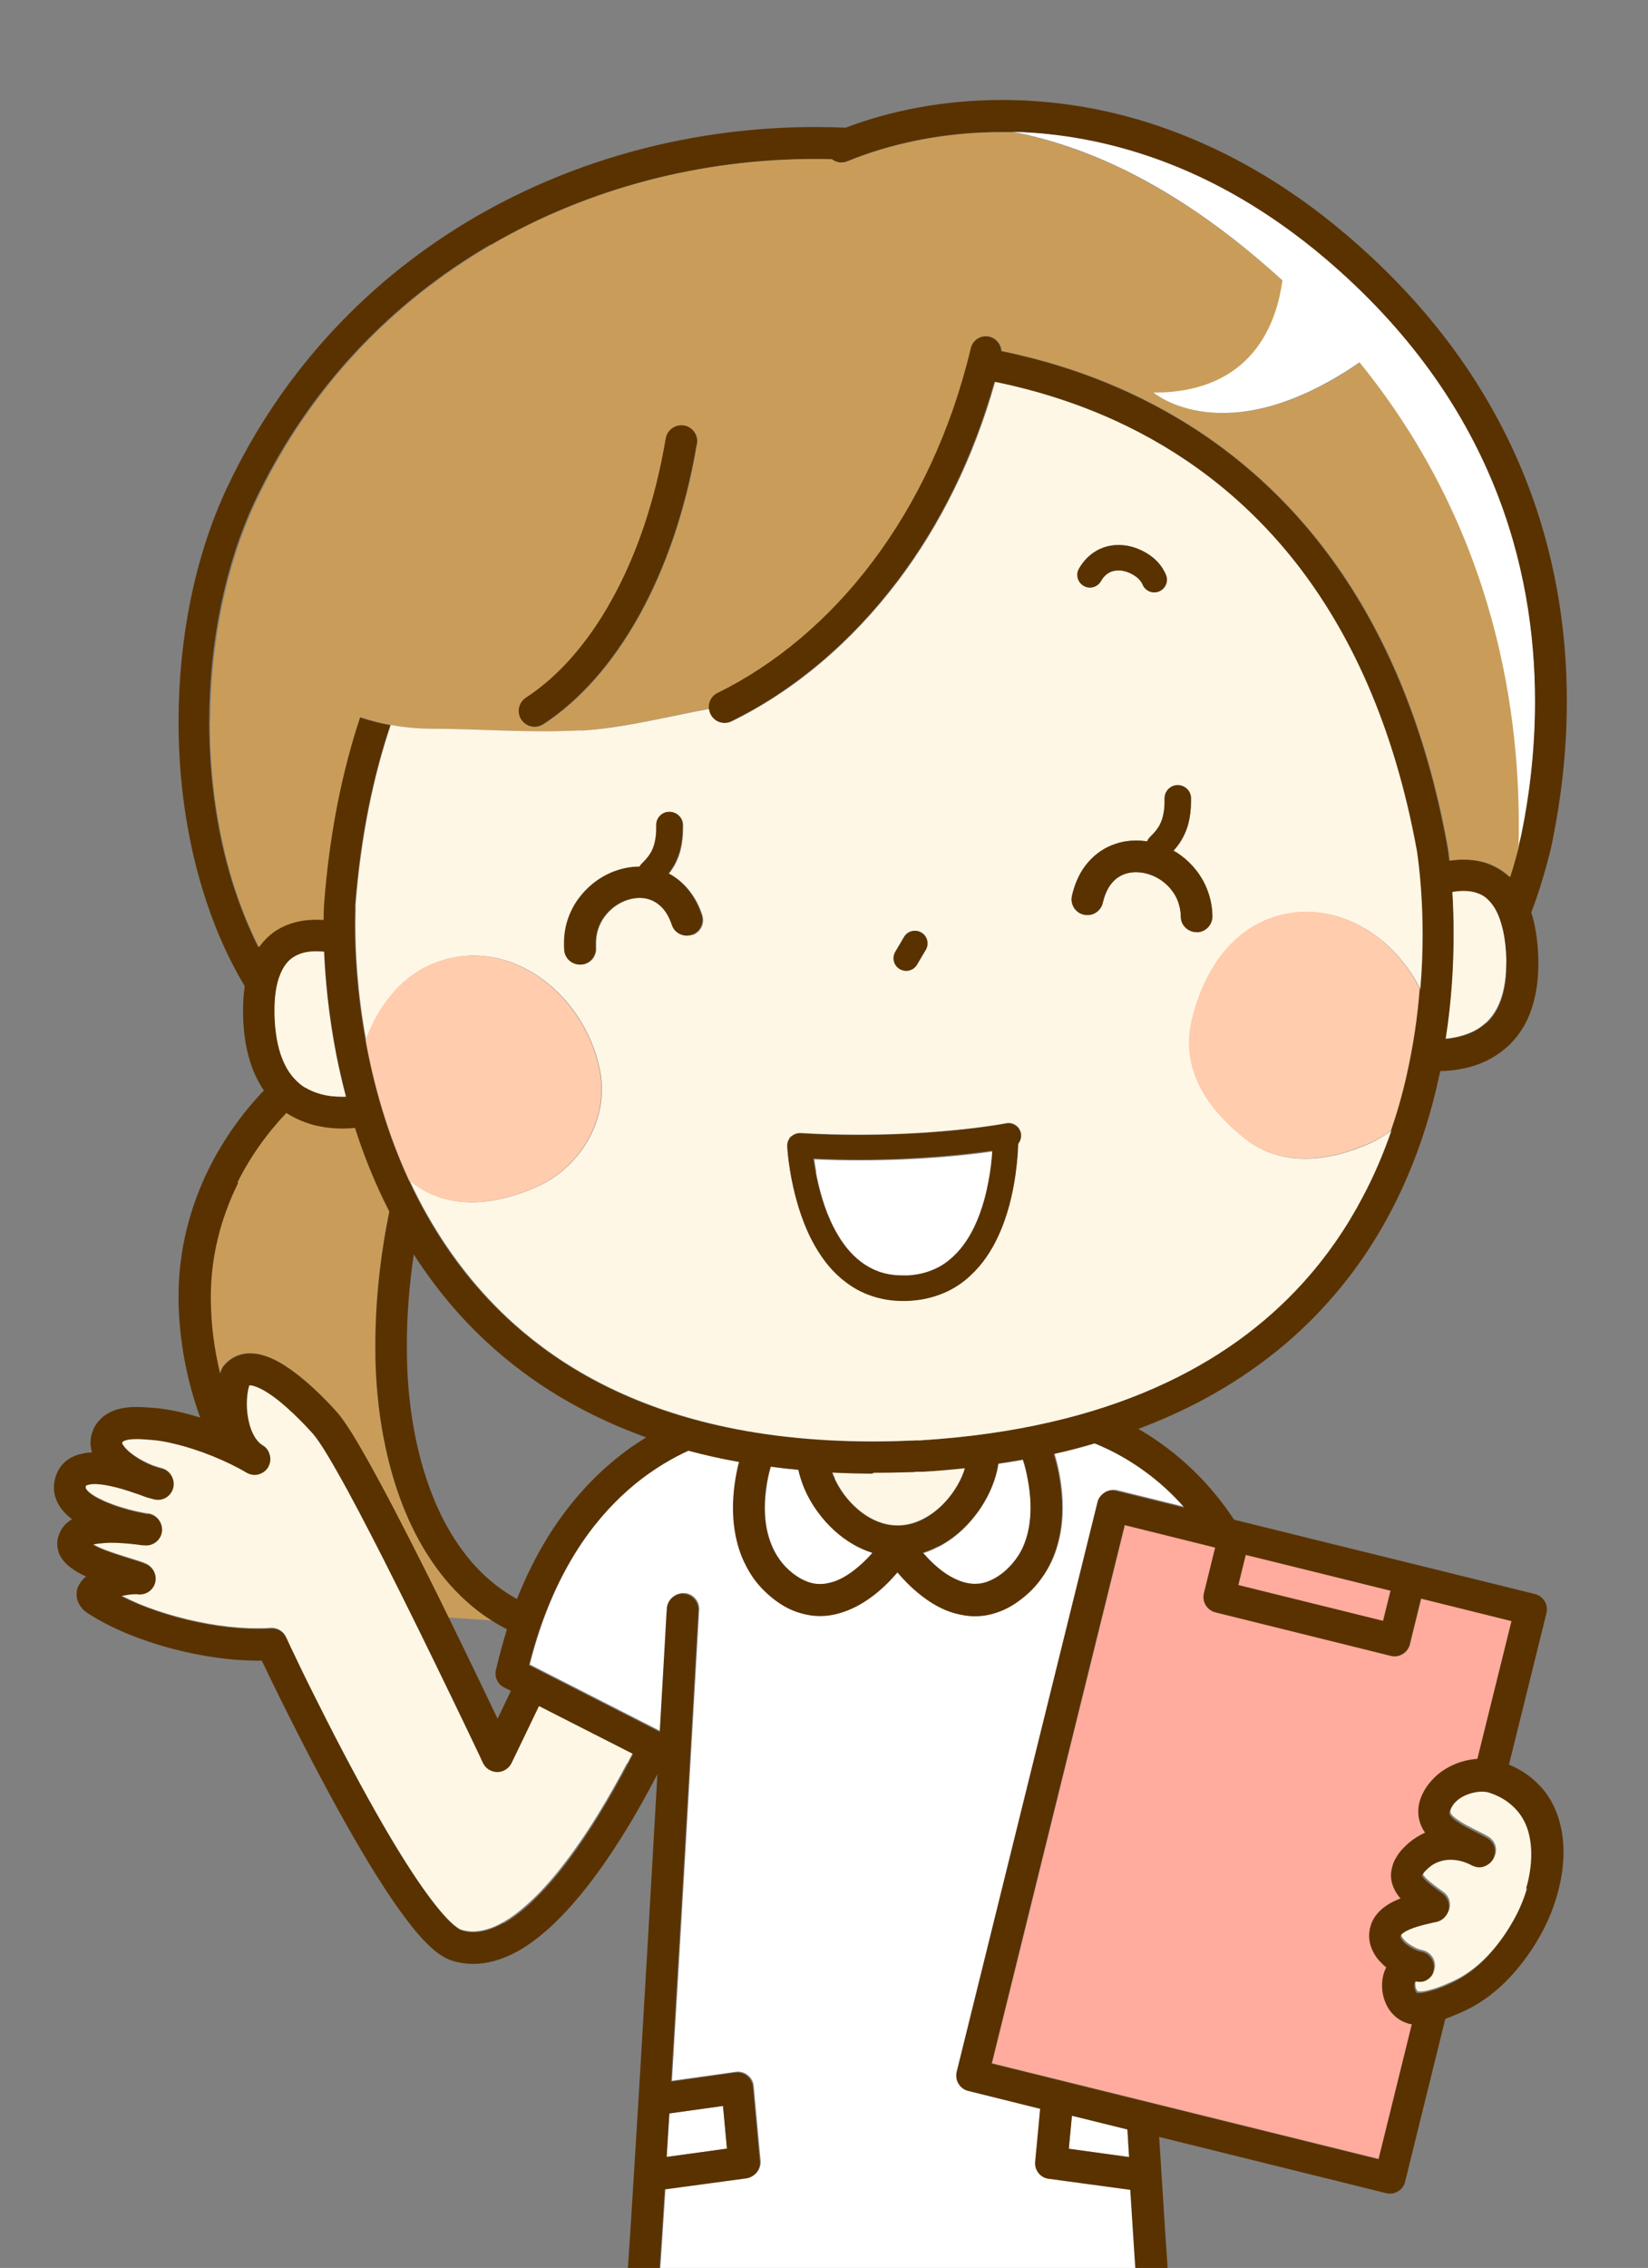 <?xml version="1.0" encoding="UTF-8"?><svg id="_レイヤー_2" xmlns="http://www.w3.org/2000/svg" xmlns:xlink="http://www.w3.org/1999/xlink" viewBox="0 0 79.19 108.9"><rect x="0" y="0" width="79.19" height="108.9" fill="#808080" stroke="none"/><defs><style>.cls-1{fill:#5a3200;}.cls-2{fill:#fff;}.cls-3{fill:#fff7e6;}.cls-4{fill:#ffab9e;}.cls-5{clip-path:url(#clippath);}.cls-6{fill:none;}.cls-7{fill:#c99d59;}.cls-8{fill:#ffccad;}</style><clipPath id="clippath"><rect class="cls-6" width="79.19" height="108.9"/></clipPath></defs><g id="step1"><g class="cls-5"><g><path class="cls-6" d="m20.09,69.58c.31,1.31.77,2.6,1.41,3.74.43.76.93,1.46,1.52,2.06.53.55,1.14,1.02,1.82,1.39.65-1.66,1.44-3.04,2.3-4.17,1.26-1.67,2.64-2.81,3.91-3.59-.66-.23-1.29-.49-1.89-.77-3.39-1.54-5.96-3.69-7.88-6.07-.51-.63-.98-1.29-1.4-1.95-.22,1.48-.33,2.93-.33,4.38,0,.36,0,.71.02,1.07.05,1.24.21,2.58.52,3.89Z"/><path class="cls-6" d="m23.89,82.53l.64-1.34-.32-.16c-.31-.16-.47-.51-.4-.84.16-.69.33-1.34.53-1.96-.24-.12-.47-.25-.69-.39l-2.11-.14c.94,1.91,1.78,3.67,2.34,4.84Z"/><path class="cls-7" d="m10.56,65.94c.02-.06.04-.12.06-.17.03-.08.07-.15.13-.22.16-.19.36-.34.58-.44.22-.1.45-.14.67-.14.24,0,.46.04.68.11.21.07.42.16.62.26.4.21.77.48,1.13.77.72.58,1.36,1.25,1.76,1.7.14.16.27.34.42.56.15.22.31.47.48.76.35.58.74,1.29,1.17,2.08.86,1.59,1.84,3.54,2.78,5.42.17.35.34.7.51,1.04l2.11.14c-.35-.22-.67-.46-.98-.71-.77-.64-1.43-1.4-1.98-2.22-1.1-1.64-1.79-3.55-2.19-5.45-.27-1.27-.41-2.53-.46-3.71-.01-.38-.02-.75-.02-1.13,0-2.13.23-4.26.67-6.44-.17-.32-.32-.65-.47-.97-.47-1.03-.86-2.05-1.18-3.05-.19.02-.4.03-.63.03-.36,0-.76-.03-1.19-.13-.42-.09-.87-.25-1.3-.51-.06-.04-.12-.07-.18-.11-.95,1-1.75,2.13-2.35,3.34-.84,1.7-1.31,3.55-1.31,5.46,0,.05,0,.1,0,.14.01,1.21.17,2.4.45,3.55Z"/><path class="cls-3" d="m30.14,84.68c.09-.18.18-.35.26-.5l-4.52-2.3-1.32,2.74c-.13.26-.39.43-.69.43-.29,0-.56-.17-.68-.44,0,0,0-.02-.03-.06s-.05-.1-.08-.18c-.07-.15-.18-.38-.32-.67-.27-.57-.66-1.38-1.12-2.33-.92-1.9-2.13-4.37-3.28-6.64-.77-1.51-1.51-2.93-2.13-4.02-.35-.62-.66-1.14-.9-1.49-.13-.19-.23-.33-.3-.4-.24-.27-.58-.63-.96-.99-.38-.36-.8-.71-1.19-.97-.26-.17-.5-.29-.68-.34-.1-.03-.18-.04-.22-.04,0,0-.02,0-.02,0-.07.26-.12.57-.12.9,0,.33.04.67.13.98.08.3.21.57.35.75.09.12.19.21.29.27.11.06.2.16.26.26.04.06.07.13.08.21.05.19.02.4-.09.57-.1.17-.27.3-.47.34-.19.05-.4.02-.57-.09-.44-.27-1.01-.55-1.62-.79-.61-.25-1.27-.46-1.87-.6-.4-.09-.78-.16-1.09-.18-.22-.02-.47-.04-.7-.04-.15,0-.29,0-.4.03-.11.02-.19.05-.22.07-.03.01-.03.02-.04.03-.02.03-.03.04-.03.05h0s0,.02,0,.02c0,.01.01.04.03.07.03.06.1.15.2.25.19.2.5.41.81.57.14.07.28.14.41.19.12.04.22.08.3.1.07.02.13.04.14.04.41.09.66.5.57.9-.09.41-.49.67-.9.58,0,0,0,0-.01,0h0s-.08-.02-.11-.03c-.12-.03-.25-.07-.37-.11-.04-.02-.08-.03-.13-.05-.1-.03-.2-.07-.32-.11-.38-.13-.81-.26-1.22-.35-.27-.06-.53-.09-.73-.09-.11,0-.21.01-.27.03-.07.01-.1.03-.12.04,0,0-.01,0-.01,0,0,0,0,0-.02.04,0,.03,0,.04,0,.05,0,.01,0,.02,0,.03,0,.01.01.04.03.07.04.06.12.15.25.24.09.06.19.13.31.19.16.08.33.17.52.24.25.1.51.19.76.26.33.1.65.17.87.21.09.02.17.03.22.04.02,0,.04,0,.06,0,.41.06.7.45.64.86-.06.41-.44.7-.86.64,0,0,0,0-.01,0h0s-.03,0-.04,0c-.01,0-.02,0-.03,0-.36-.05-.95-.12-1.49-.12-.22,0-.43.01-.62.04-.1.01-.19.03-.27.05.05.03.11.06.17.09.12.06.27.13.43.19.21.08.44.16.66.23.3.1.6.19.86.27.15.05.29.09.42.15.36.15.56.54.45.92-.11.38-.49.61-.87.53,0,0-.04,0-.09,0-.12,0-.31.02-.51.06-.05,0-.1.02-.16.03.26.13.53.26.81.38.59.25,1.22.46,1.88.64,1.31.36,2.7.57,3.89.56.21,0,.42,0,.62-.02.31-.02.61.15.74.44h0s0,.03.02.05c.02.03.04.08.07.15.06.13.15.32.27.57.23.49.57,1.18.97,1.99.81,1.63,1.91,3.75,3.03,5.73.75,1.32,1.52,2.58,2.22,3.57.4.57.77,1.04,1.1,1.39.17.19.33.33.46.43.14.11.24.16.27.17.19.06.38.09.58.09.22,0,.45-.04.69-.11.24-.07.49-.18.75-.33.52-.29,1.06-.74,1.6-1.27,1.07-1.07,2.11-2.53,2.95-3.89.56-.91,1.04-1.78,1.41-2.48Z"/><polygon class="cls-1" points="2.77 73.85 2.77 73.85 2.78 73.85 2.77 73.85"/><path class="cls-2" d="m54.43,109.86c.09-.05.17-.09.23-.13-.05-.61-.1-1.44-.17-2.43-.04-.66-.09-1.4-.14-2.19l-3.92-.53c-.4-.06-.69-.42-.65-.82l.24-2.54-3.46-.86c-.41-.1-.66-.51-.55-.92l6.76-27.33c.05-.19.17-.36.34-.47.17-.1.38-.13.57-.09l3.28.81c-.63-.72-1.28-1.29-1.9-1.74-.74-.55-1.44-.92-2-1.17-.15-.07-.29-.12-.42-.18-.63.18-1.29.35-1.97.51.04.14.09.31.14.51.13.54.26,1.28.26,2.1,0,.53-.05,1.1-.21,1.68-.15.58-.4,1.16-.79,1.69-.26.36-.58.69-.96.99-.36.28-.73.49-1.11.62-.38.13-.76.2-1.12.2-.33,0-.65-.05-.95-.14-.3-.09-.58-.2-.84-.34-.52-.28-.96-.63-1.32-.98-.24-.23-.44-.45-.61-.65-.33.39-.79.87-1.38,1.28-.4.28-.86.53-1.39.68-.3.08-.62.14-.95.14-.36,0-.74-.06-1.12-.2-.38-.13-.75-.34-1.11-.62-.39-.3-.71-.63-.96-.99-.26-.36-.46-.74-.6-1.12-.3-.77-.39-1.55-.39-2.26,0-.83.13-1.56.26-2.1,0-.04.02-.07.03-.11-.84-.15-1.65-.33-2.43-.54-.78.35-1.68.87-2.59,1.62-.86.71-1.74,1.62-2.55,2.82-1,1.48-1.9,3.39-2.52,5.86l6.28,3.2c.16-2.77.27-4.84.32-5.6.01-.21.02-.31.02-.31.02-.42.38-.74.8-.72.42.02.74.38.72.8,0,0-.3,5.33-.67,11.74-.2,3.53-.43,7.4-.64,10.88l3.07-.43c.21-.03.41.03.58.16.16.13.27.32.28.53l.33,3.57c.04.41-.25.77-.65.82l-3.92.53c-.05.79-.1,1.53-.14,2.19-.06.99-.12,1.81-.17,2.42.02.01.03.02.05.03.28.16.79.4,1.62.65,1.66.5,4.6,1.03,9.59,1.07,0,0,.02,0,.03,0,.07,0,.14,0,.22,0h0c.08,0,.15,0,.22,0,0,0,.02,0,.03,0,3.52-.02,6.02-.29,7.77-.63,1.75-.33,2.75-.73,3.27-1Z"/><path class="cls-2" d="m51.35,103.17l2.9.4c-.01-.22-.03-.43-.04-.66-.01-.22-.03-.44-.04-.66l-2.67-.66-.15,1.59Z"/><path class="cls-2" d="m34.94,103.17l-.19-2.05-2.58.36c-.04.72-.09,1.42-.13,2.09l2.9-.4Z"/><path class="cls-2" d="m37.46,74.89c.18.24.39.47.66.68.25.19.48.31.69.39.21.08.41.11.61.11.18,0,.35-.03.53-.08.18-.05.36-.12.53-.21.35-.18.69-.45.98-.72.18-.17.34-.34.47-.49-.34-.11-.66-.25-.96-.43-.64-.38-1.18-.89-1.61-1.46-.29-.38-.53-.8-.71-1.22-.12-.29-.22-.58-.28-.88-.45-.04-.9-.09-1.33-.15-.02.07-.04.15-.06.23-.11.45-.22,1.08-.22,1.75,0,.43.04.87.16,1.29.11.42.29.82.55,1.19Z"/><path class="cls-2" d="m45.39,75.53c.3.21.62.37.93.46.18.05.36.08.54.08.2,0,.4-.03.61-.11.21-.08.44-.2.69-.39.27-.21.49-.44.66-.68.18-.24.31-.5.42-.77.21-.54.29-1.14.29-1.71,0-.63-.1-1.23-.2-1.68-.06-.28-.13-.49-.17-.63-.39.07-.78.13-1.18.19-.07.47-.22.93-.43,1.38-.3.63-.73,1.23-1.25,1.74-.35.34-.75.63-1.19.86-.24.12-.48.23-.74.31.27.31.63.67,1.04.96Z"/><path class="cls-3" d="m40.12,71.02c.22.46.54.92.93,1.29.26.25.54.46.84.61.4.21.82.32,1.25.32.49,0,.96-.15,1.4-.41.44-.26.85-.64,1.17-1.07.22-.29.39-.6.53-.91.05-.12.1-.25.13-.37-.66.07-1.33.13-2.03.17-.03,0-.05,0-.08,0-.08,0-.16,0-.23,0-.08,0-.16.01-.25.02-.03,0-.06,0-.09,0-.59.02-1.17.03-1.74.03-.67,0-1.33-.02-1.97-.05.04.11.09.22.14.33Z"/><path class="cls-4" d="m67.78,97.18c-.15-.03-.3-.08-.44-.17-.16-.09-.31-.21-.42-.34-.12-.13-.21-.27-.28-.42-.14-.3-.21-.61-.21-.92,0-.21.03-.43.1-.64.03-.08.06-.16.1-.23-.12-.1-.23-.21-.34-.33-.16-.19-.31-.42-.4-.69-.05-.16-.08-.33-.08-.5,0-.2.04-.4.11-.59h0c.09-.24.24-.44.4-.6.16-.16.34-.28.52-.38.16-.09.32-.16.48-.22-.03-.04-.07-.08-.1-.12-.12-.16-.24-.35-.3-.58-.04-.13-.06-.27-.06-.42,0-.15.02-.3.07-.44.04-.14.11-.28.18-.41.15-.26.36-.48.62-.71.24-.2.5-.36.77-.48-.09-.12-.16-.26-.22-.41-.07-.18-.11-.39-.11-.6,0-.31.08-.62.23-.9.14-.28.33-.52.54-.73.21-.21.45-.37.7-.51.43-.23.9-.36,1.37-.39l1.64-6.62-4.35-1.08-.54,2.19c-.05.19-.17.36-.34.47-.17.1-.38.13-.57.09l-8.43-2.09c-.41-.1-.66-.51-.55-.92l.54-2.19-4.35-1.08-6.39,25.85,18.61,4.6,1.6-6.48s-.05,0-.08-.01Z"/><polygon class="cls-4" points="66.46 77.83 66.82 76.38 62.58 75.33 59.86 74.66 59.51 76.11 66.46 77.83"/><path class="cls-3" d="m72.58,86.51c-.25-.19-.56-.36-.94-.5l.25-.72-.25.72c-.11-.04-.25-.06-.4-.06-.21,0-.45.04-.66.13-.22.08-.42.21-.57.35-.1.1-.18.21-.24.32-.06.12-.07.19-.07.22,0,.02,0,.03,0,.05,0,.02.01.04.03.07.04.06.12.15.25.24.08.06.19.13.3.2.15.09.32.18.5.27.24.12.49.24.73.38.02.01.04.03.06.04.13.09.22.21.27.34,0,0,0,0,0,0,0,.02.02.04.02.06,0,0,0,0,0,0,0,0,0,0,0,0,.05.16.04.34-.04.51,0,.02-.02.05-.03.07-.01.02-.03.04-.04.06-.1.15-.25.25-.41.29,0,0,0,0,0,0,0,0,0,0,0,0-.02,0-.04.01-.07.02,0,0,0,0,0,0-.14.02-.29,0-.43-.05-.02,0-.05-.02-.07-.03-.31-.18-.67-.27-1.01-.27-.19,0-.38.03-.55.09-.17.06-.33.15-.49.28-.11.1-.19.18-.25.25-.05.07-.08.11-.09.14,0,0,0,.01,0,.01,0,0,0,.02.02.04.03.05.11.15.23.25.08.07.17.15.28.23.14.11.3.22.46.34.24.17.35.47.29.76-.06.29-.27.52-.56.59-.11.03-.23.05-.36.08-.13.03-.26.06-.4.1-.27.07-.55.17-.73.27-.13.07-.21.14-.24.18-.02.02-.03.04-.03.04h0s0,.03,0,.04c0,.01,0,.02.01.05,0,.03.03.06.06.1.06.09.17.2.31.29.09.06.19.12.29.17.13.06.25.1.32.11,0,0,0,0,0,0,.41.08.69.47.61.88,0,.03-.01.05-.02.07,0,0,0,.01,0,.02,0,.02-.01.04-.02.05,0,0,0,.01,0,.02,0,.02-.02.04-.02.05,0,0,0,0,0,.01,0,.02-.02.04-.03.05,0,0,0,0,0,0-.01.02-.02.04-.04.05,0,0,0,0,0,0-.01.02-.03.03-.04.04,0,0-.02.01-.02.02-.01,0-.02.02-.03.03-.04.03-.08.06-.12.08-.01,0-.03.01-.04.02,0,0-.02,0-.02.01-.02,0-.04.02-.06.02,0,0,0,0,0,0-.02,0-.04.01-.07.02,0,0,0,0,0,0-.02,0-.04,0-.07.01,0,0,0,0,0,0-.02,0-.04,0-.06,0,0,0,0,0-.01,0-.02,0-.04,0-.07,0,0,0,0,0-.01,0-.03,0-.05,0-.08-.01-.03,0-.05,0-.06,0,0,0,0,0,0,0,0,.01-.01.03-.02.05-.01.04-.02.09-.02.14,0,.07.01.14.03.2.02.06.05.11.07.13.01.02.03.02.03.03,0,0,0,0,.01,0,.02,0,.06,0,.11,0,.09,0,.21-.01.35-.05.14-.03.3-.08.45-.13.31-.11.62-.25.84-.35.58-.28,1.13-.7,1.61-1.21.48-.51.9-1.1,1.24-1.7.28-.49.52-1.05.68-1.61.16-.57.26-1.14.26-1.68,0-.51-.08-.99-.25-1.4-.17-.41-.42-.76-.8-1.05Z"/><path class="cls-1" d="m74.05,85.81c-.4-.45-.92-.82-1.54-1.08l1.8-7.27c.1-.41-.15-.82-.55-.92l-5.83-1.44s0,0,0,0l-4.22-1.04-4.41-1.09c-.57-.86-1.18-1.59-1.79-2.2-.97-.97-1.96-1.67-2.81-2.16,1.12-.42,2.16-.89,3.13-1.41,2.61-1.4,4.68-3.13,6.3-5.03,2.44-2.85,3.87-6.07,4.69-9.12.15-.55.27-1.09.39-1.62.35,0,.78-.05,1.23-.15.39-.09.8-.23,1.21-.46.3-.17.6-.38.88-.65.41-.4.77-.92,1.01-1.57.24-.65.38-1.41.38-2.31,0-.16,0-.33-.01-.51-.04-.76-.15-1.41-.33-1.97.32-.82.55-1.6.72-2.21.21-.75.31-1.25.31-1.27h0c.38-1.89.68-4.16.68-6.67,0-3.37-.54-7.18-2.14-11.05-1.6-3.86-4.26-7.78-8.47-11.35-2.82-2.4-5.7-4.01-8.5-5.03-2.8-1.02-5.52-1.43-8.03-1.43-2.84,0-5.41.53-7.51,1.33-.5-.02-.99-.03-1.49-.03-5.64,0-11.33,1.43-16.31,4.32-4.97,2.89-9.23,7.24-11.95,13.04-1.52,3.24-2.31,7.19-2.31,11.2,0,2.73.37,5.48,1.15,8.04.5,1.65,1.17,3.22,2.03,4.65-.05.35-.08.72-.08,1.14,0,.18,0,.36.01.54.05,1.02.25,1.87.56,2.56.13.28.27.54.43.77-1.06,1.11-1.95,2.37-2.63,3.73-.94,1.89-1.47,3.98-1.47,6.14,0,.05,0,.11,0,.16.02,1.96.39,3.87,1.04,5.68-.08-.02-.15-.05-.23-.07-.7-.21-1.39-.35-2.03-.4-.2-.01-.49-.04-.8-.04-.28,0-.58.02-.9.11-.16.04-.32.11-.48.2-.16.09-.32.22-.45.38-.12.14-.22.3-.28.48-.07.17-.1.36-.1.54,0,.17.03.32.07.47-.14,0-.28.02-.42.05-.14.03-.27.06-.41.12-.2.08-.41.21-.57.39-.17.18-.29.41-.36.65-.04.15-.07.32-.07.47,0,.16.02.31.07.46.08.27.22.5.39.69.13.15.27.27.41.38-.1.06-.21.14-.3.23-.09.08-.16.18-.23.3-.06.11-.11.24-.15.37-.02.09-.03.19-.03.28,0,.14.03.28.07.41.04.12.1.22.16.31.12.17.26.3.4.41.24.18.49.32.76.44-.09.07-.18.15-.26.27-.05.07-.1.15-.14.25-.04.1-.06.22-.06.34,0,.11.02.23.06.33.06.15.14.27.23.37.08.09.17.15.26.21h0c.54.35,1.15.66,1.8.94.98.41,2.06.74,3.15.97,1.09.23,2.19.36,3.2.36.07,0,.13,0,.2,0,.5,1.05,1.81,3.75,3.31,6.51.96,1.77,2,3.57,2.98,5,.49.71.96,1.34,1.41,1.83.23.25.45.46.68.64.23.18.47.33.75.42.34.11.69.16,1.03.16.34,0,.68-.05,1.01-.14.62-.17,1.2-.47,1.75-.86.96-.68,1.84-1.61,2.65-2.63,1.21-1.53,2.24-3.25,2.97-4.6.17-.32.33-.61.47-.88-.14,2.43-.3,5.21-.46,8.02-.21,3.58-.42,7.21-.61,10.23-.09,1.51-.18,2.87-.25,4-.07,1.13-.14,2.02-.18,2.6-.02.21.06.43.2.58.06.06.24.23.64.46.28.16.66.34,1.17.53.17,3.59.43,8.78.73,14.27.28,5.05.6,10.37.93,14.94.16,2.29.33,4.39.5,6.18.17,1.79.33,3.27.49,4.34.04.28.24.51.51.6.02,0,.11.04.29.08-.06.1-.11.2-.17.31-.27.52-.55,1.1-.76,1.68-.11.29-.2.59-.27.88-.07.29-.11.59-.11.88,0,.16.01.31.04.47.04.24.13.47.27.69.14.22.35.41.59.54.18.1.39.19.62.28.34.13.73.24,1.15.32.42.08.87.13,1.34.13.59,0,1.2-.08,1.81-.28.45-.15.9-.37,1.31-.68.31-.23.59-.51.85-.84.38-.49.69-1.09.89-1.81.03-.11.06-.23.09-.35.06.26.13.5.21.73.21.6.5,1.11.85,1.53.52.64,1.17,1.06,1.84,1.32.67.26,1.37.36,2.03.36.63,0,1.22-.09,1.75-.22.26-.07.51-.14.74-.23.23-.09.43-.18.62-.28.16-.09.31-.2.43-.33.18-.2.31-.43.38-.67.07-.24.1-.47.1-.71,0-.3-.04-.59-.11-.88-.12-.51-.31-1.03-.53-1.53-.21-.47-.44-.93-.67-1.34.17-.04.27-.08.29-.08.27-.09.46-.32.51-.6.16-1.06.33-2.54.49-4.34.29-3.14.58-7.22.86-11.58.54-8.56,1.03-18.2,1.3-23.85.46-.18.81-.35,1.06-.49.4-.23.58-.4.64-.46.15-.16.22-.37.2-.58-.05-.61-.12-1.59-.2-2.83-.08-1.28-.18-2.84-.29-4.57l10.91,2.7c.19.05.4.02.57-.09.17-.1.3-.27.34-.47l1.93-7.81c.11-.04.21-.08.31-.12.28-.11.52-.22.71-.31.78-.38,1.47-.92,2.05-1.53.58-.61,1.07-1.3,1.47-2,.34-.6.62-1.25.82-1.94.2-.68.32-1.4.32-2.11,0-.45-.05-.9-.16-1.34-.16-.66-.47-1.29-.95-1.82Zm-.67,4.84c-.16.57-.4,1.12-.68,1.61-.34.6-.76,1.2-1.24,1.7-.48.51-1.03.93-1.61,1.21-.22.11-.53.25-.84.35-.15.05-.31.1-.45.13-.14.03-.26.05-.35.05-.05,0-.09,0-.11,0,0,0-.01,0-.01,0,0,0-.02-.01-.03-.03-.02-.03-.05-.07-.07-.13-.02-.06-.03-.13-.03-.2,0-.05,0-.11.02-.14,0-.02.01-.04.02-.05,0,0,0,0,0,0,.01,0,.03,0,.06,0,.03,0,.05,0,.08.01,0,0,0,0,.01,0,.02,0,.04,0,.07,0,0,0,0,0,.01,0,.02,0,.04,0,.06,0,0,0,0,0,0,0,.02,0,.04,0,.07-.01,0,0,0,0,0,0,.02,0,.04-.01.07-.02,0,0,0,0,0,0,.02,0,.04-.01.06-.02,0,0,.02,0,.02-.01.01,0,.03-.01.04-.02.04-.02.08-.05.12-.08.01,0,.02-.02.03-.03,0,0,.02-.01.02-.02.01-.01.03-.03.04-.04,0,0,0,0,0,0,.01-.02.03-.03.04-.05,0,0,0,0,0,0,.01-.02.02-.04.03-.05,0,0,0,0,0-.01,0-.02.02-.04.02-.05,0,0,0-.01,0-.02,0-.02.01-.03.02-.05,0,0,0-.01,0-.02,0-.02.01-.05.02-.07.08-.41-.2-.81-.61-.88,0,0,0,0,0,0-.07-.01-.2-.05-.32-.11-.1-.05-.2-.1-.29-.17-.14-.09-.25-.2-.31-.29-.03-.04-.05-.08-.06-.1,0-.03-.01-.04-.01-.05,0-.01,0-.02,0-.04h0s0-.02.03-.04c.03-.04.12-.11.24-.18.19-.1.46-.2.73-.27.14-.04.27-.07.4-.1.13-.03.25-.06.36-.08.28-.07.5-.3.56-.59.06-.29-.06-.58-.29-.76-.16-.12-.32-.23-.46-.34-.1-.08-.2-.16-.28-.23-.12-.1-.2-.2-.23-.25-.01-.02-.02-.04-.02-.04,0,0,0,0,0-.01,0-.02.03-.07.09-.14.05-.07.13-.15.25-.25.15-.13.31-.22.49-.28.17-.06.36-.09.55-.09.34,0,.7.1,1.01.27.02.01.04.02.07.03.14.06.29.08.43.05,0,0,0,0,0,0,.02,0,.04,0,.07-.02,0,0,0,0,0,0,0,0,0,0,0,0,.16-.05.31-.15.41-.29.01-.02.03-.04.04-.06.01-.02.02-.04.03-.07.07-.16.08-.34.04-.51,0,0,0,0,0,0,0,0,0,0,0,0,0-.02-.01-.04-.02-.06,0,0,0,0,0,0-.05-.13-.15-.26-.27-.34-.02-.01-.04-.03-.06-.04-.24-.13-.49-.26-.73-.38-.18-.09-.35-.18-.5-.27-.11-.07-.21-.14-.3-.2-.13-.1-.21-.19-.25-.24-.02-.03-.03-.05-.03-.07,0-.02,0-.03,0-.05,0-.03,0-.1.07-.22.06-.12.14-.23.24-.32.15-.15.35-.27.57-.35.22-.08.46-.13.66-.13.16,0,.3.02.4.06l.25-.72-.25.72c.39.13.69.3.94.5.37.29.63.64.8,1.05.17.41.25.89.25,1.4,0,.54-.09,1.12-.26,1.68Zm-25.73,8.43l6.39-25.85,4.35,1.08-.54,2.19c-.1.41.15.82.55.92l8.43,2.09c.19.05.4.02.57-.09.17-.1.3-.27.34-.47l.54-2.19,4.35,1.08-1.64,6.62c-.47.03-.94.16-1.37.39-.25.13-.49.3-.7.51-.21.21-.4.45-.54.73-.15.29-.23.6-.23.9,0,.21.04.41.11.6.06.15.13.29.22.41-.27.12-.53.28-.77.48-.26.22-.47.45-.62.71-.08.13-.14.26-.18.41-.04.14-.07.29-.07.44,0,.15.02.29.06.42.07.23.18.42.3.58.03.04.07.08.1.12-.16.06-.32.13-.48.22-.18.1-.35.22-.52.38-.16.16-.31.36-.4.6h0c-.07.19-.11.39-.11.59,0,.18.03.35.08.5.09.27.23.5.4.69.11.12.22.23.34.33-.04.08-.07.15-.1.23-.07.21-.1.43-.1.64,0,.31.07.63.21.92.07.15.16.29.28.42.12.13.26.25.42.34.15.08.3.13.44.17.03,0,.05.01.08.01l-1.6,6.48-18.61-4.6Zm6.57,3.84c.01.22.03.44.04.66l-2.9-.4.15-1.59,2.67.66c.01.22.03.44.04.66Zm-4.52,50.15c.25.47.49.99.67,1.48.09.24.16.48.21.69.05.21.07.4.07.54,0,.08,0,.14-.02.19-.01.07-.03.11-.05.13-.01.02-.02.03-.05.05-.11.06-.26.13-.43.19-.25.1-.56.18-.9.25-.33.06-.7.1-1.06.1-.46,0-.91-.06-1.33-.2-.31-.1-.61-.25-.88-.45-.2-.15-.39-.33-.56-.55-.25-.33-.47-.75-.63-1.3-.16-.55-.26-1.23-.26-2.06,0-.07,0-.14,0-.21,1.32.33,2.51.45,3.51.45.47,0,.89-.02,1.27-.06.13.23.28.49.43.77Zm-7.79-.94c0,.98-.14,1.76-.35,2.35-.16.45-.37.8-.6,1.08-.35.42-.76.69-1.22.87-.46.18-.97.26-1.49.26-.48,0-.97-.07-1.38-.17-.21-.05-.4-.11-.57-.18-.17-.06-.32-.13-.43-.19-.02-.01-.03-.02-.04-.03-.01-.01-.03-.03-.04-.08-.02-.05-.03-.14-.03-.25,0-.15.02-.33.07-.55.08-.37.24-.82.44-1.26.26-.6.59-1.2.87-1.67.37.04.8.06,1.27.06,1,0,2.19-.11,3.51-.45,0,.07,0,.14,0,.21Zm8.69-4.93c-.13,1.36-.26,2.53-.38,3.42-.45.1-1.22.22-2.22.22-1.1,0-2.49-.15-4.04-.66,0-1.61-.03-6.72-.05-12.7-.02-4.76-.04-10.08-.06-14.64.04-2.07.1-3.98.19-5.59h.59c.42,0,.76-.34.76-.76s-.34-.76-.76-.76h-1.56c-.2,0-.39.08-.54.22-.14.14-.22.34-.22.54.04,9.43.12,30.09.13,33.69-1.55.51-2.94.67-4.05.67-.84,0-1.52-.09-1.98-.18-.09-.02-.17-.03-.24-.05-.13-.97-.27-2.25-.41-3.75-.29-3.11-.58-7.18-.86-11.54-.42-6.53-.8-13.71-1.07-19.24-.07-1.46-.14-2.81-.2-4,.26.07.55.13.85.19,1.88.39,4.56.7,8.37.72.01,0,.02,0,.03,0,.09,0,.17,0,.25,0,.08,0,.16,0,.25,0,.01,0,.02,0,.04,0,4.51-.03,7.43-.46,9.32-.94-.19,3.99-.48,9.73-.81,15.65-.27,4.78-.57,9.67-.88,13.86-.15,2.09-.31,4-.46,5.63Zm.56-36.34c-1.75.33-4.25.6-7.77.63,0,0-.02,0-.03,0-.07,0-.14,0-.22,0h0c-.08,0-.15,0-.22,0,0,0-.02,0-.03,0-4.99-.03-7.94-.57-9.59-1.07-.83-.25-1.34-.49-1.62-.65-.02-.01-.03-.02-.05-.03.05-.61.1-1.44.17-2.42.04-.66.09-1.4.14-2.19l3.92-.53c.4-.06.69-.42.65-.82l-.33-3.57c-.02-.21-.12-.4-.28-.53-.16-.13-.37-.19-.58-.16l-3.07.43c.21-3.48.43-7.34.64-10.88.37-6.41.67-11.74.67-11.74.02-.42-.3-.78-.72-.8-.42-.02-.78.3-.8.72,0,0,0,.11-.02.31-.04.76-.16,2.83-.32,5.6l-6.28-3.2c.62-2.47,1.52-4.38,2.52-5.86.81-1.19,1.69-2.11,2.55-2.82.92-.75,1.82-1.27,2.59-1.62.78.21,1.58.39,2.43.54,0,.04-.02.07-.03.11-.13.54-.26,1.28-.26,2.1,0,.71.1,1.49.39,2.26.15.38.35.76.6,1.12.26.36.58.69.96.99.36.28.73.49,1.11.62.38.13.76.2,1.12.2.33,0,.65-.05.95-.14.52-.15.99-.4,1.39-.68.59-.41,1.05-.89,1.38-1.28.17.2.37.42.61.65.36.34.8.7,1.32.98.26.14.54.26.84.34.3.08.62.14.95.14.36,0,.74-.06,1.12-.2.38-.13.75-.34,1.11-.62.39-.3.71-.63.96-.99.39-.54.64-1.12.79-1.69.15-.58.21-1.15.21-1.68,0-.83-.13-1.56-.26-2.1-.05-.2-.1-.37-.14-.51.68-.15,1.33-.32,1.97-.51.13.05.27.11.42.18.56.25,1.26.63,2,1.17.62.45,1.27,1.02,1.9,1.74l-3.28-.81c-.19-.05-.4-.02-.57.09-.17.1-.3.27-.34.47l-6.76,27.33c-.1.41.15.82.55.92l3.46.86-.24,2.54c-.04.41.25.77.65.82l3.92.53c.05.79.1,1.53.14,2.19.06.99.12,1.81.17,2.43-.06.04-.14.08-.23.13-.52.27-1.52.66-3.27,1Zm-26.97-18.52c-.26.15-.51.26-.75.33-.24.07-.47.11-.69.11-.2,0-.39-.03-.58-.09-.03,0-.14-.06-.27-.17-.13-.1-.29-.25-.46-.43-.33-.35-.7-.83-1.1-1.39-.7-.99-1.47-2.25-2.22-3.57-1.13-1.98-2.22-4.11-3.03-5.73-.41-.81-.74-1.5-.97-1.99-.12-.24-.21-.43-.27-.57-.03-.07-.05-.12-.07-.15,0-.02-.01-.03-.02-.04h0c-.13-.3-.42-.47-.74-.45-.2.01-.4.02-.62.02-1.18,0-2.57-.2-3.89-.56-.66-.18-1.29-.4-1.88-.64-.28-.12-.55-.25-.81-.38.05-.01.1-.02.16-.03.2-.04.39-.06.51-.06.06,0,.09,0,.09,0,.38.07.76-.16.87-.53.11-.38-.08-.77-.45-.92-.13-.05-.27-.1-.42-.15-.26-.08-.56-.17-.86-.27-.23-.07-.45-.15-.66-.23-.16-.06-.3-.12-.43-.19-.06-.03-.12-.06-.17-.09.08-.02.17-.04.27-.05.18-.02.39-.04.62-.04.55,0,1.14.07,1.49.12.01,0,.02,0,.03,0,.01,0,.03,0,.04,0h0s0,0,.01,0c.41.06.8-.23.86-.64.06-.41-.22-.8-.64-.86-.02,0-.04,0-.06,0-.05,0-.13-.02-.22-.04-.22-.04-.53-.11-.87-.21-.25-.07-.52-.16-.76-.26-.19-.07-.36-.16-.52-.24-.12-.06-.22-.13-.31-.19-.13-.09-.21-.19-.25-.24-.02-.03-.03-.05-.03-.07,0-.01,0-.02,0-.03,0-.01,0-.02,0-.05.01-.03.02-.04.02-.04,0,0,0,0,.01,0,.01,0,.05-.03.12-.04.07-.02.16-.03.27-.03.2,0,.46.03.73.09.41.08.85.22,1.22.35.11.04.22.07.32.11.04.02.08.03.13.05.13.05.25.08.37.11.04.01.07.02.11.03h0s0,0,.01,0c.41.09.81-.17.9-.58.09-.41-.17-.81-.57-.9,0,0-.06-.02-.14-.04-.08-.03-.18-.06-.3-.1-.13-.05-.27-.12-.41-.19-.31-.16-.62-.38-.81-.57-.1-.1-.16-.19-.2-.25-.02-.03-.03-.05-.03-.07h0s0-.02,0-.02c0,0,0-.02.03-.05,0,0,.01-.01.04-.03.04-.02.11-.05.22-.07.11-.02.25-.03.4-.03.23,0,.47.02.7.04.32.02.69.08,1.09.18.6.14,1.25.35,1.87.6.61.25,1.19.53,1.62.79.17.1.38.14.57.09.19-.05.37-.17.47-.34.1-.17.14-.38.09-.57-.02-.07-.05-.14-.08-.21-.06-.11-.15-.2-.26-.26-.1-.06-.2-.15-.29-.27-.14-.18-.27-.45-.35-.75-.08-.3-.13-.64-.13-.98,0-.33.04-.65.12-.9,0,0,.01,0,.02,0,.05,0,.12,0,.22.04.18.05.42.17.68.34.39.25.81.61,1.19.97.38.36.72.72.96.99.06.07.17.21.3.4.24.35.55.87.9,1.49.62,1.09,1.36,2.51,2.13,4.02,1.15,2.26,2.36,4.73,3.28,6.64.46.95.85,1.76,1.12,2.33.14.29.24.51.32.67.04.08.06.14.08.18s.03.06.03.06c.12.27.39.43.68.44.29,0,.56-.17.69-.43l1.32-2.74,4.52,2.3c-.08.15-.16.32-.26.5-.37.7-.85,1.57-1.41,2.48-.84,1.37-1.87,2.82-2.95,3.89-.54.54-1.08.98-1.6,1.27Zm-10.65-41.59c-.17-.46-.29-1.04-.33-1.78,0-.16-.01-.32-.01-.47,0-.68.09-1.19.22-1.57.1-.28.21-.49.34-.65.09-.12.19-.21.3-.29.16-.11.34-.19.53-.24.19-.05.4-.07.61-.07.13,0,.26,0,.38.02.06,1.29.21,3.02.59,4.97.13.64.28,1.31.46,1.99-.06,0-.13,0-.2,0-.32,0-.68-.03-1.02-.13-.26-.07-.51-.18-.75-.32-.18-.11-.34-.25-.5-.42-.24-.26-.45-.59-.62-1.05ZM23.59,11.75c4.73-2.75,10.16-4.12,15.54-4.12.28,0,.55,0,.83.01.21.16.49.21.75.1h0c2-.82,4.55-1.41,7.42-1.4.17,0,.34,0,.52,0,2.19.05,4.56.45,6.99,1.33,2.63.95,5.35,2.48,8.04,4.76,4.03,3.42,6.54,7.13,8.05,10.78,1.51,3.65,2.02,7.25,2.02,10.47,0,2.39-.28,4.56-.65,6.37h0s-.05.23-.14.6c-.04.17-.1.37-.16.6-.07.26-.16.55-.26.87-.06-.06-.13-.12-.2-.17-.32-.25-.66-.42-1.01-.53-.34-.1-.69-.14-1.01-.14-.24,0-.46.02-.68.05-.05-.45-.1-.7-.1-.71h0c-1.02-5.62-2.9-9.97-5.24-13.33-1.75-2.52-3.76-4.47-5.85-5.98-3.13-2.26-6.42-3.52-9.28-4.21-.36-.09-.71-.17-1.06-.24-.02-.33-.25-.61-.58-.69-.41-.1-.82.16-.91.56-.95,3.99-2.61,7.45-4.72,10.25-2.11,2.8-4.68,4.94-7.45,6.3-.29.14-.45.45-.42.76,0,.09.03.17.07.25.18.38.64.53,1.02.35,3.01-1.48,5.75-3.78,8-6.75,2.02-2.67,3.63-5.89,4.66-9.55.05.01.1.02.16.03,1.75.36,3.7.94,5.68,1.86,2.97,1.37,6.02,3.49,8.6,6.78,2.59,3.29,4.72,7.76,5.83,13.87.02.1.27,1.66.27,4.01,0,.79-.03,1.66-.11,2.6-.11,1.31-.3,2.73-.64,4.21-.2.85-.44,1.72-.74,2.6-.37,1.07-.82,2.14-1.38,3.19-.76,1.43-1.7,2.83-2.88,4.13-1.77,1.95-4.07,3.69-7.08,5.02-3.01,1.33-6.72,2.25-11.32,2.53-.02,0-.03,0-.04,0-.06,0-.12,0-.18,0h-.01c-.06,0-.12,0-.18.01-.02,0-.04,0-.06,0-.6.02-1.19.04-1.76.04-2.97,0-5.58-.32-7.87-.87-4.01-.97-7.05-2.68-9.38-4.76-1.75-1.56-3.1-3.33-4.14-5.16-.33-.58-.63-1.16-.9-1.74-1.02-2.2-1.65-4.43-2.03-6.42-.02-.11-.04-.22-.06-.34-.43-2.36-.51-4.35-.51-5.47,0-.33,0-.58.01-.76,0-.09,0-.15,0-.19,0-.02,0-.04,0-.05h0c.26-3.3.86-6.16,1.69-8.64-.5-.09-1-.22-1.48-.38-.86,2.59-1.47,5.54-1.73,8.89h0s-.02.32-.03.84c-.11,0-.23-.01-.36-.01-.37,0-.78.04-1.19.18-.31.1-.62.25-.91.47-.22.16-.42.37-.59.6-.02.02-.03.05-.05.07-.51-1.01-.93-2.09-1.28-3.21-.73-2.4-1.08-5.01-1.08-7.6,0-3.8.77-7.57,2.17-10.55,2.59-5.51,6.61-9.62,11.33-12.37Zm47.81,37.38c-.17.16-.36.28-.56.39-.3.15-.62.25-.93.31-.15.03-.29.05-.43.06.29-1.85.38-3.57.38-5,0-.77-.03-1.45-.06-2.04.18-.03.36-.05.54-.05.24,0,.46.03.67.11.15.06.3.14.44.25.1.09.21.2.3.34.15.21.29.5.4.89.11.39.19.88.23,1.49,0,.15.01.29.01.43,0,.89-.16,1.53-.38,2.01-.17.36-.37.62-.6.83Zm-3.33-8.26h0s0,0,0,0Zm-50.98,2.57h0s0,0,0,0Zm2.79,16.79c.42.66.89,1.31,1.4,1.95,1.92,2.39,4.49,4.53,7.88,6.07.61.28,1.24.53,1.89.77-1.27.77-2.65,1.92-3.91,3.59-.85,1.13-1.64,2.51-2.3,4.17-.69-.38-1.29-.85-1.82-1.39-.59-.6-1.09-1.3-1.52-2.06-.64-1.14-1.1-2.43-1.41-3.74-.31-1.31-.47-2.65-.52-3.89-.01-.36-.02-.71-.02-1.07,0-1.45.11-2.9.33-4.38Zm17.09,10.42c.02-.08.04-.16.06-.23.44.06.88.11,1.33.15.07.3.16.59.28.88.18.43.42.84.71,1.22.43.58.98,1.09,1.61,1.46.3.18.62.32.96.43-.13.16-.29.32-.47.49-.29.27-.63.53-.98.72-.18.09-.35.17-.53.21-.18.05-.35.08-.53.08-.2,0-.4-.03-.61-.11-.21-.08-.44-.2-.69-.39-.27-.21-.49-.44-.66-.68-.26-.36-.44-.77-.55-1.19-.11-.42-.16-.87-.16-1.29,0-.66.11-1.29.22-1.75Zm4.98.07c.57,0,1.15-.01,1.74-.03.03,0,.06,0,.09,0,.09,0,.17-.01.25-.02.07,0,.15,0,.23,0,.03,0,.05,0,.08,0,.69-.04,1.37-.1,2.03-.17-.04.12-.08.25-.13.37-.13.31-.31.62-.53.91-.32.43-.73.81-1.17,1.07-.44.26-.91.41-1.4.41-.43,0-.85-.11-1.25-.32-.3-.16-.59-.37-.84-.61-.39-.37-.71-.82-.93-1.29-.05-.11-.1-.22-.14-.33.64.03,1.3.05,1.97.05Zm3.15,3.53c.44-.23.84-.52,1.19-.86.53-.5.95-1.1,1.25-1.74.21-.45.36-.91.43-1.38.4-.06.8-.12,1.18-.19.04.13.11.35.17.63.1.45.2,1.05.2,1.68,0,.57-.08,1.17-.29,1.71-.1.27-.24.53-.42.77-.18.24-.39.47-.66.68-.25.19-.48.31-.69.39-.21.08-.41.11-.61.11-.18,0-.36-.03-.54-.08-.31-.09-.63-.25-.93-.46-.41-.28-.77-.65-1.04-.96.26-.08.51-.18.74-.31ZM11.41,56.78c.6-1.21,1.4-2.34,2.35-3.34.06.04.12.08.18.11.43.25.87.41,1.3.51.42.09.83.13,1.19.13.23,0,.44-.01.63-.03.32,1,.71,2.03,1.18,3.05.15.32.31.65.47.97-.44,2.18-.67,4.31-.67,6.44,0,.38,0,.75.02,1.13.05,1.18.19,2.45.46,3.71.4,1.9,1.09,3.81,2.19,5.45.55.82,1.2,1.57,1.98,2.22.31.26.63.49.98.71.22.14.45.27.69.39-.19.62-.37,1.27-.53,1.96-.08.34.09.69.4.84l.32.16-.64,1.34c-.56-1.17-1.4-2.93-2.34-4.84-.17-.34-.34-.69-.51-1.04-.94-1.89-1.92-3.83-2.78-5.42-.43-.8-.83-1.51-1.17-2.08-.17-.29-.33-.54-.48-.76-.15-.22-.28-.4-.42-.56-.4-.45-1.04-1.12-1.76-1.7-.36-.29-.74-.56-1.13-.77-.2-.1-.4-.2-.62-.26-.21-.07-.44-.11-.68-.11-.22,0-.45.04-.67.14-.22.1-.42.25-.58.44-.05.06-.1.14-.13.22-.02.06-.04.11-.06.17-.28-1.15-.44-2.34-.45-3.55,0-.05,0-.1,0-.14,0-1.91.47-3.77,1.31-5.46Zm20.75,44.7l2.58-.36.19,2.05-2.9.4c.04-.67.08-1.37.13-2.09Zm27.7-26.82l2.72.67,4.24,1.05-.36,1.45-6.96-1.72.36-1.45Z"/><path class="cls-7" d="m10.09,34.67c0,2.59.35,5.2,1.08,7.6.34,1.12.77,2.2,1.28,3.21.02-.02.03-.05.05-.07.18-.24.38-.44.59-.6.29-.22.6-.37.91-.47.41-.13.82-.18,1.19-.18.12,0,.24,0,.36.01,0-.52.03-.82.03-.84h0c.26-3.36.87-6.31,1.73-8.9.48.16.97.29,1.48.38.65.12,1.31.18,1.96.18,2.44.01,4.64.21,7.17.08,1.99-.1,4.15-.67,6.14-1.04-.03-.31.13-.62.42-.76,2.77-1.36,5.34-3.5,7.45-6.3,2.11-2.8,3.77-6.26,4.72-10.25.1-.41.51-.66.91-.56.33.08.56.37.58.69.34.07.7.15,1.06.24,2.87.69,6.16,1.95,9.28,4.21,2.08,1.51,4.09,3.46,5.85,5.98,2.34,3.36,4.22,7.71,5.24,13.32h0s.05.27.1.72c.21-.03.44-.05.68-.05.32,0,.66.04,1.01.14.34.1.69.27,1.01.53.07.05.13.11.2.17.1-.31.19-.61.26-.87.06-.23.12-.43.16-.6.16-6.25-1.09-15.17-7.64-23.23-6.45,4.43-9.9,1.45-9.9,1.45,4.75,0,5.92-3.35,6.19-5.37-.21-.19-.42-.38-.64-.57-4.59-4.01-8.73-5.88-12.33-6.57-.17,0-.34,0-.52,0-2.86,0-5.42.58-7.42,1.4h0c-.26.11-.54.06-.75-.1-.28,0-.55-.01-.83-.01-5.38,0-10.82,1.37-15.54,4.12-4.73,2.75-8.75,6.86-11.33,12.37-1.4,2.99-2.17,6.75-2.17,10.55Zm16.02.11c-.35.23-.82.13-1.05-.22-.23-.35-.13-.82.22-1.05,1.51-.98,2.93-2.56,4.11-4.67,1.17-2.11,2.09-4.73,2.61-7.78.07-.41.46-.69.88-.62.41.07.69.46.62.88-.54,3.2-1.51,5.98-2.78,8.26-1.27,2.28-2.84,4.06-4.6,5.21Z"/><path class="cls-2" d="m61.62,13.48c-.27,2.02-1.43,5.38-6.19,5.37,0,0,3.45,2.98,9.9-1.45,6.55,8.06,7.8,16.98,7.64,23.23.09-.36.14-.58.14-.59h0s0,0,0,0c.37-1.8.65-3.98.65-6.37,0-3.21-.51-6.82-2.02-10.47-1.51-3.65-4.02-7.35-8.05-10.78-2.69-2.28-5.41-3.81-8.04-4.76-2.44-.88-4.8-1.28-6.99-1.33,3.6.69,7.74,2.55,12.33,6.57.22.19.43.38.64.57Z"/><path class="cls-3" d="m14.65,52.21c.24.15.49.25.75.32.34.1.7.13,1.02.13.07,0,.13,0,.2,0-.18-.68-.33-1.35-.46-1.99-.38-1.96-.54-3.69-.59-4.97-.12-.01-.25-.02-.38-.02-.21,0-.42.02-.61.07-.19.05-.37.13-.53.24-.11.08-.21.17-.3.29-.13.16-.24.37-.34.65-.13.38-.22.89-.22,1.57,0,.15,0,.3.01.47.04.74.16,1.32.33,1.78.17.46.38.79.62,1.05.16.17.32.31.5.42Z"/><path class="cls-3" d="m72.38,46.29c0-.14,0-.28-.01-.43-.03-.61-.11-1.1-.23-1.49-.11-.39-.25-.68-.4-.89-.1-.14-.2-.25-.3-.34-.14-.12-.28-.2-.44-.25-.2-.08-.43-.11-.67-.11-.18,0-.37.02-.54.05.04.59.06,1.28.06,2.04,0,1.44-.09,3.15-.38,5,.14-.01.28-.03.43-.06.31-.06.63-.16.93-.31.2-.1.39-.23.56-.39.23-.21.44-.48.6-.83.22-.47.38-1.12.38-2.01Z"/><polygon class="cls-3" points="17.09 43.44 17.09 43.44 17.09 43.44 17.09 43.44"/><path class="cls-3" d="m27.91,35.07c-2.53.13-4.73-.07-7.17-.08-.65,0-1.31-.06-1.96-.18-.84,2.49-1.43,5.34-1.69,8.63h0s0,.04,0,.06c0,.04,0,.11,0,.19,0,.17-.01.43-.01.76,0,1.13.08,3.11.51,5.47.58-1.55,1.6-2.93,3.09-3.59,3.6-1.58,7.36,1.26,8.14,5,.51,2.41-.95,4.72-2.98,5.64-1.97.89-4.26,1.2-6.04-.2-.04-.03-.08-.06-.12-.09.27.58.57,1.17.9,1.74,1.05,1.83,2.4,3.6,4.14,5.16,2.33,2.08,5.37,3.78,9.38,4.76,2.29.56,4.9.87,7.87.87.57,0,1.16-.01,1.76-.04.02,0,.04,0,.06,0,.06,0,.12,0,.18-.01h.01c.06,0,.12,0,.18,0,.01,0,.03,0,.04,0,4.6-.28,8.32-1.2,11.32-2.53,3.01-1.33,5.31-3.07,7.08-5.02,1.18-1.3,2.13-2.7,2.88-4.13.56-1.05,1.01-2.12,1.38-3.19-.31.23-.64.43-.98.59-1.97.89-4.26,1.2-6.04-.2-1.76-1.39-3.12-3.27-2.56-5.69.46-1.99,1.58-3.93,3.44-4.75,3.01-1.32,6.13.45,7.53,3.25.08-.94.11-1.81.11-2.6,0-2.34-.26-3.91-.27-4.01-1.11-6.11-3.25-10.58-5.83-13.87-2.59-3.29-5.63-5.41-8.6-6.78-1.98-.91-3.93-1.49-5.68-1.86-.05-.01-.1-.02-.16-.03-1.03,3.66-2.64,6.88-4.66,9.55-2.25,2.97-4.99,5.28-8,6.75-.38.18-.83.03-1.02-.35-.04-.08-.06-.17-.07-.25-1.99.37-4.15.93-6.14,1.04Zm29.61,9.69c-.42,0-.77-.32-.78-.74,0-.25-.05-.48-.12-.69-.07-.21-.17-.4-.3-.56-.25-.34-.6-.6-.97-.74-.25-.1-.51-.15-.76-.15-.27,0-.53.06-.75.18-.22.12-.42.3-.58.58-.11.19-.2.42-.27.71-.09.41-.5.67-.91.57-.41-.09-.67-.5-.57-.91.14-.64.41-1.19.78-1.61.36-.42.82-.72,1.31-.88.32-.11.66-.16.99-.16.18,0,.36.02.53.04.03-.09.09-.16.16-.23.2-.19.34-.36.44-.55.1-.19.16-.38.2-.62.03-.16.04-.34.04-.53,0-.04,0-.08,0-.12,0-.35.27-.64.62-.65.35,0,.64.27.65.62,0,.05,0,.1,0,.15,0,.38-.04.74-.13,1.09-.09.35-.24.68-.46.98-.08.11-.16.21-.25.31.04.02.08.05.12.07.58.36,1.08.89,1.4,1.57.21.45.34.95.35,1.5,0,.42-.32.77-.74.78Zm-1.83-16.36c-.31.12-.66-.03-.79-.34-.04-.1-.13-.22-.27-.34-.14-.11-.32-.21-.51-.27-.13-.04-.25-.06-.37-.06-.17,0-.32.04-.46.11-.14.08-.27.2-.39.41-.17.29-.54.39-.83.22-.29-.17-.39-.54-.22-.83.22-.38.52-.68.85-.86.34-.19.7-.27,1.05-.27.38,0,.74.09,1.06.24.32.15.61.35.85.61.15.17.28.37.37.59.12.31-.03.66-.34.79Zm-12.66,17.3c.14-.24.28-.48.42-.71.17-.29.54-.38.83-.21.29.17.38.54.21.83-.14.24-.28.47-.42.71-.17.29-.54.38-.83.21-.29-.17-.38-.54-.21-.83Zm-5.01,8.87c.12-.12.29-.18.46-.17.99.06,1.93.08,2.82.08,4.15,0,6.99-.53,7.05-.55h0s0,0,0,0c.33-.06.65.15.71.48.04.18-.02.36-.13.5,0,.31-.04.85-.13,1.49-.13.87-.36,1.95-.84,2.97-.32.68-.75,1.34-1.33,1.87-.33.31-.72.57-1.16.78-.5.23-1.07.38-1.71.42-.12,0-.25.01-.37.01-.55,0-1.06-.09-1.52-.25-.46-.16-.87-.39-1.24-.67-.72-.56-1.25-1.29-1.64-2.05-.26-.51-.46-1.03-.61-1.53-.21-.67-.34-1.3-.42-1.8-.11-.67-.13-1.12-.13-1.14,0-.17.06-.34.18-.46Zm-4.75-9.68c-.4.13-.83-.08-.96-.47-.13-.39-.31-.66-.49-.85-.19-.19-.39-.31-.61-.38-.15-.05-.3-.07-.46-.07-.36,0-.76.12-1.11.35-.35.23-.64.56-.81.95-.12.26-.18.55-.18.88,0,.06,0,.13,0,.2.03.42-.28.79-.69.82-.42.03-.79-.28-.82-.69,0-.11-.01-.21-.01-.32,0-.4.06-.79.18-1.15.12-.36.29-.69.5-.98.42-.58.98-1.03,1.62-1.29.42-.18.87-.27,1.33-.27.03-.06.07-.11.12-.16.2-.19.34-.36.44-.55.1-.19.16-.38.2-.62.03-.16.04-.34.04-.53,0-.04,0-.08,0-.12,0-.35.27-.64.62-.65.35,0,.64.27.65.62,0,.05,0,.1,0,.15,0,.38-.04.74-.13,1.09-.09.35-.24.68-.46.98-.03.04-.06.08-.09.12.42.22.8.55,1.1.98.21.29.38.63.5,1.01.13.4-.08.83-.47.96Z"/><polygon class="cls-3" points="68.07 40.87 68.07 40.87 68.07 40.87 68.07 40.87"/><path class="cls-8" d="m60.7,44.23c-1.86.82-2.97,2.76-3.44,4.75-.56,2.42.8,4.3,2.56,5.69,1.77,1.4,4.07,1.09,6.04.2.35-.16.68-.35.98-.59.3-.87.55-1.74.74-2.6.34-1.48.54-2.9.64-4.21-1.4-2.8-4.53-4.57-7.53-3.25Z"/><path class="cls-8" d="m25.82,56.97c2.03-.92,3.49-3.23,2.98-5.64-.78-3.74-4.55-6.58-8.14-5-1.49.66-2.51,2.04-3.09,3.59.02.11.04.22.06.34.38,1.98,1.01,4.21,2.03,6.42.04.03.08.06.12.09,1.77,1.4,4.07,1.09,6.04.2Z"/><path class="cls-1" d="m43.23,46.53c.29.17.66.08.83-.21.14-.24.28-.48.42-.71.17-.29.08-.66-.21-.83-.29-.17-.66-.08-.83.21-.14.24-.28.48-.42.71-.17.29-.08.66.21.83Z"/><path class="cls-1" d="m56.51,40.92s-.08-.05-.12-.07c.09-.1.18-.21.25-.31.21-.3.36-.63.46-.98.09-.35.13-.71.13-1.09,0-.05,0-.1,0-.15,0-.35-.3-.63-.65-.62-.35,0-.63.3-.62.65,0,.04,0,.08,0,.12,0,.2-.01.37-.04.53-.04.24-.1.44-.2.62-.1.18-.24.36-.44.55-.07.07-.12.15-.16.23-.18-.03-.35-.04-.53-.04-.33,0-.67.05-.99.16-.49.16-.95.46-1.31.88-.37.42-.63.97-.78,1.61-.09.41.16.82.57.91.41.09.82-.16.91-.57.07-.29.16-.52.27-.71.17-.28.36-.46.58-.58.22-.12.47-.18.75-.18.25,0,.51.05.76.15.38.15.72.41.97.74.13.17.23.36.3.56.07.21.12.43.12.69,0,.42.36.75.78.74s.75-.36.74-.78c-.01-.54-.14-1.05-.35-1.5-.32-.67-.82-1.2-1.4-1.57Z"/><path class="cls-1" d="m32.12,41.94s.06-.08.09-.12c.21-.3.36-.63.46-.98.09-.35.13-.71.13-1.09,0-.05,0-.1,0-.15,0-.35-.3-.63-.65-.62-.35,0-.63.3-.62.65,0,.04,0,.08,0,.12,0,.2-.01.37-.04.53-.04.24-.1.44-.2.62-.1.18-.24.36-.44.55-.05.05-.09.1-.12.16-.46,0-.91.1-1.33.27-.63.26-1.2.71-1.62,1.29-.21.29-.38.62-.5.98-.12.36-.18.74-.18,1.15,0,.11,0,.21.01.32.03.42.4.73.82.69.42-.03.73-.4.69-.82,0-.07,0-.13,0-.2,0-.32.07-.61.18-.88.17-.39.47-.72.81-.95.35-.23.75-.35,1.11-.35.16,0,.32.02.46.07.22.07.42.19.61.38.19.19.36.46.49.85.13.4.57.61.96.47.4-.13.61-.57.47-.96-.13-.38-.3-.72-.5-1.01-.3-.43-.68-.76-1.1-.98Z"/><path class="cls-1" d="m56.03,27.61c-.09-.22-.22-.42-.37-.59-.23-.26-.52-.46-.85-.61-.32-.15-.68-.24-1.06-.24-.35,0-.72.08-1.05.27-.34.19-.63.48-.85.86-.17.29-.07.66.22.83.29.17.66.07.83-.22.12-.21.25-.33.39-.41.14-.08.29-.11.46-.11.12,0,.25.02.37.06.19.06.37.16.51.27.14.11.23.24.27.34.12.31.48.47.79.34.31-.12.47-.48.34-.79Z"/><path class="cls-1" d="m33.49,21.31c.07-.41-.21-.81-.62-.88-.41-.07-.81.21-.88.62-.51,3.04-1.43,5.67-2.61,7.78-1.17,2.11-2.6,3.69-4.11,4.67-.35.23-.45.7-.22,1.05.23.35.7.45,1.05.22,1.76-1.15,3.33-2.93,4.6-5.21,1.27-2.28,2.24-5.07,2.78-8.26Z"/><path class="cls-2" d="m39.21,56.27c.14.77.4,1.77.85,2.65.3.59.67,1.13,1.14,1.53.26.23.56.42.89.56.38.16.8.25,1.3.25.09,0,.19,0,.29,0,.42-.03.78-.11,1.1-.24.32-.13.61-.3.86-.5.51-.41.91-.97,1.21-1.6.2-.42.36-.87.48-1.31.16-.59.26-1.16.32-1.65.03-.25.05-.48.06-.67-1.18.17-3.47.43-6.4.43-.69,0-1.42-.01-2.18-.05.02.18.06.39.1.62Z"/><path class="cls-1" d="m38.37,57.97c.16.5.35,1.02.61,1.53.39.76.91,1.5,1.64,2.05.36.28.77.51,1.24.67.46.16.97.25,1.52.25.12,0,.24,0,.37-.01.63-.04,1.2-.19,1.71-.42.44-.2.83-.47,1.16-.78.59-.54,1.02-1.2,1.33-1.87.48-1.02.72-2.1.84-2.97.09-.65.12-1.18.13-1.49.11-.13.16-.32.13-.5-.06-.33-.38-.55-.71-.48h0c-.06.01-2.9.55-7.05.55-.88,0-1.83-.02-2.82-.08-.17-.01-.34.05-.46.17-.12.12-.19.29-.18.46,0,.02.02.47.13,1.14.08.5.21,1.13.42,1.8Zm9.31-2.7c-.01.19-.03.42-.06.67-.06.48-.16,1.06-.32,1.65-.12.44-.28.89-.48,1.31-.3.63-.7,1.19-1.21,1.6-.25.21-.54.38-.86.5-.32.13-.68.21-1.1.24-.1,0-.19,0-.29,0-.5,0-.93-.09-1.3-.25-.33-.14-.62-.33-.89-.56-.46-.4-.84-.94-1.14-1.53-.45-.88-.7-1.88-.85-2.65-.04-.23-.07-.44-.1-.62.76.03,1.49.05,2.18.05,2.93,0,5.22-.26,6.4-.43Z"/></g></g></g></svg>